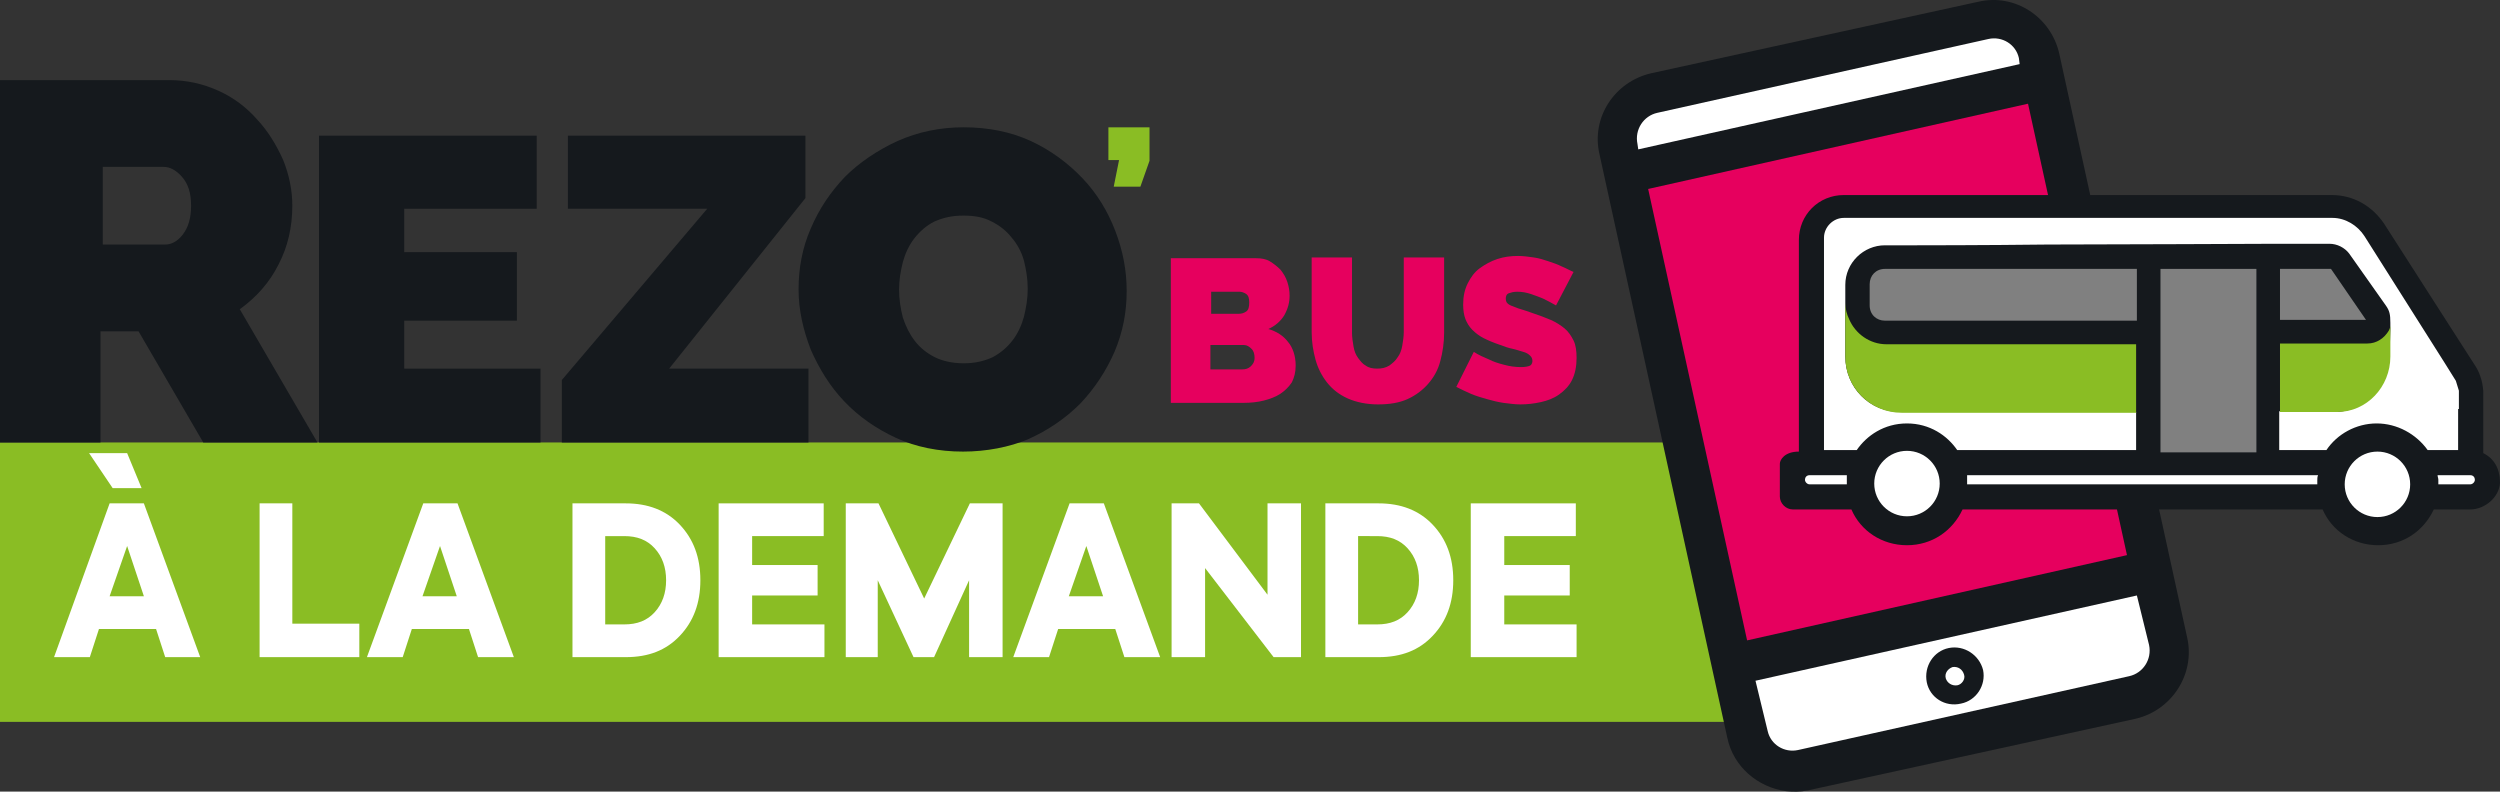 <svg xmlns="http://www.w3.org/2000/svg" xml:space="preserve" id="svg13341" x="0" y="0" version="1.1" viewBox="0 0 328.4 103.988">
  <rect x="0" y="0" width="328.4" height="103.988" fill="#333333" stroke="none"/>
  <g id="Décor" transform="translate(-50.6 -26.278)">
    <path id="rect13251" d="M50.6 84.4h229.7v36.7H50.6z" fill="#8ABD24"/>
    <path id="path13253" d="m337.9 110-16.8-76.7c-1.1-4.8-5.8-7.9-10.6-6.8l-43 9.4c-4.8 1.1-7.9 5.8-6.8 10.6l16.8 76.7c.8 3.8 4 6.5 7.7 7 1 .1 1.9.1 2.9-.1l43-9.4c4.8-1.1 7.9-5.9 6.8-10.7z" fill="#15191D"/>
    <path id="polygon13255" d="M267.1 51.1 317 39.9l13 59.3-49.9 11.2z" fill="#E6005E"/>
    <path id="polygon13257" d="M196.2 47.3V43h5.4v4.4l-1.2 3.4h-3.5l.7-3.5z" fill="#8ABD24"/>
    <g id="REZO_00000159451881068542871060000013150149716178713522_">
      <g id="g13261">
        <path id="path13259" d="M63.9 58.4h8.4c.8 0 1.6-.4 2.3-1.3.7-.9 1.1-2.1 1.1-3.8 0-1.7-.4-2.9-1.2-3.8-.8-.9-1.6-1.3-2.4-1.3h-8v10.2zm-13.3 26V36.8h22.2c2.4 0 4.5.5 6.5 1.4 2 .9 3.7 2.2 5.1 3.8 1.4 1.5 2.5 3.3 3.4 5.3.8 2 1.2 4 1.2 6 0 2.8-.6 5.4-1.8 7.7-1.2 2.4-2.9 4.3-5.1 5.9l10.2 17.5h-15l-8.5-14.6h-5v14.6z" fill="#15191D"/>
      </g>
      <path id="polygon13263" d="M92.5 84.4V44.1h28.6v9.6h-17.4v5.7h14.8v9h-14.8v6.3h17.9v9.7z" fill="#15191D"/>
      <path id="polygon13265" d="M125.2 53.7v-9.6h31.2v8.2l-17.9 22.4h18.3v9.7h-32.4v-8.2l19.1-22.5z" fill="#15191D"/>
      <g id="g13269">
        <path id="path13267" d="M177.1 54.6c-1.5 0-2.7.3-3.8.8-1 .5-1.9 1.3-2.6 2.2-.7.9-1.2 2-1.5 3.1-.3 1.2-.5 2.4-.5 3.6 0 1.3.2 2.5.5 3.7.4 1.2.9 2.2 1.6 3.1.7.9 1.6 1.6 2.6 2.1s2.3.8 3.8.8 2.7-.3 3.8-.8c1.1-.6 1.9-1.3 2.6-2.2.7-.9 1.2-2 1.5-3.1.3-1.2.5-2.4.5-3.7 0-1.3-.2-2.5-.5-3.7-.3-1.1-.9-2.2-1.6-3-.7-.9-1.6-1.6-2.6-2.1-1.1-.6-2.3-.8-3.8-.8m0 31c-3.2 0-6.2-.6-8.8-1.8-2.6-1.2-4.9-2.8-6.8-4.8-1.9-2-3.3-4.3-4.4-6.8-1-2.6-1.6-5.2-1.6-7.9 0-2.8.5-5.5 1.6-8 1.1-2.6 2.6-4.8 4.5-6.8 1.9-1.9 4.3-3.5 6.9-4.7 2.7-1.2 5.6-1.8 8.7-1.8 3.2 0 6.2.6 8.8 1.8 2.6 1.2 4.9 2.9 6.8 4.9 1.9 2 3.3 4.3 4.3 6.9 1 2.6 1.5 5.2 1.5 7.9 0 2.8-.5 5.4-1.6 8-1.1 2.5-2.6 4.8-4.5 6.8-1.9 1.9-4.2 3.5-6.9 4.7-2.4 1-5.4 1.6-8.5 1.6" fill="#15191D"/>
      </g>
    </g>
    <g id="BUS_00000174563970634333799640000001918233822775755180_">
      <g id="g13278">
        <path id="path13272" d="M215.4 73.3c0-.5-.1-.9-.4-1.2-.3-.3-.6-.5-1-.5h-4.4v3.2h4.2c.4 0 .8-.1 1.1-.4.3-.3.5-.6.5-1.1m-5.7-8.7v2.9h3.6c.4 0 .7-.1 1-.3.3-.2.4-.6.4-1.2 0-.5-.1-.9-.4-1.1-.3-.2-.6-.3-.9-.3zm11.1 9.7c0 .9-.2 1.6-.5 2.2-.4.6-.9 1.1-1.5 1.5-.6.4-1.4.7-2.2.9-.8.2-1.7.3-2.7.3h-9.5v-19h11.2c.7 0 1.3.1 1.8.4.5.3 1 .7 1.4 1.1.4.5.7 1 .9 1.6.2.6.3 1.2.3 1.8 0 .9-.2 1.7-.7 2.6-.5.8-1.2 1.4-2.1 1.8 1.1.3 2 .9 2.6 1.7.6.7 1 1.8 1 3.1" fill="#E6005E"/>
        <path id="path13274" d="M231.5 74.7c.6 0 1.1-.1 1.6-.4.4-.3.8-.6 1.1-1.1.3-.4.5-.9.6-1.5.1-.6.2-1.2.2-1.8v-9.8h5.3V70c0 1.3-.2 2.6-.5 3.7-.3 1.2-.9 2.2-1.6 3-.7.8-1.6 1.5-2.7 2s-2.4.7-3.9.7-2.9-.3-4-.8-2-1.2-2.7-2.1c-.7-.9-1.2-1.9-1.5-3-.3-1.1-.5-2.3-.5-3.6v-9.8h5.3V70c0 .6.1 1.2.2 1.8.1.6.3 1.1.6 1.5.3.4.6.8 1 1 .4.3.9.4 1.5.4" fill="#E6005E"/>
        <path id="path13276" d="M255 66.4c-.5-.3-1.1-.6-1.7-.9-.5-.2-1-.4-1.6-.6-.6-.2-1.2-.3-1.8-.3-.5 0-.8.1-1.1.2-.3.1-.4.4-.4.7 0 .3.1.5.2.6.2.2.4.3.7.4.3.1.7.3 1.1.4.4.1.9.3 1.5.5.9.3 1.7.6 2.4.9.7.3 1.3.7 1.8 1.1.5.4.9 1 1.2 1.6.3.6.4 1.4.4 2.3 0 1.1-.2 2.1-.6 2.9-.4.8-1 1.4-1.7 1.9s-1.5.8-2.4 1c-.9.2-1.8.3-2.7.3-.7 0-1.4-.1-2.2-.2-.7-.1-1.5-.3-2.2-.5-.7-.2-1.4-.4-2.1-.7-.7-.3-1.3-.6-1.9-.9l2.3-4.6c.6.4 1.3.7 2 1 .6.3 1.2.5 2 .7.7.2 1.5.3 2.2.3.6 0 1-.1 1.2-.2.2-.1.3-.4.3-.6 0-.3-.1-.5-.3-.7-.2-.2-.5-.4-.9-.5-.4-.1-.9-.3-1.4-.4-.5-.1-1.1-.3-1.6-.5-.9-.3-1.6-.6-2.2-.9-.6-.3-1.1-.7-1.5-1.1-.4-.4-.7-.9-.9-1.4-.2-.5-.3-1.2-.3-1.9 0-1.1.2-2 .6-2.8.4-.8.9-1.5 1.6-2 .7-.5 1.4-.9 2.3-1.2.9-.3 1.8-.4 2.7-.4.7 0 1.4.1 2.1.2.7.1 1.3.3 1.9.5.6.2 1.2.4 1.8.7.5.2 1 .5 1.5.7z" fill="#E6005E"/>
      </g>
    </g>
    <g id="g13301">
      <path id="path13281" d="m72.3 112.6-1.2-3.7h-7.5l-1.2 3.7h-4.7L65 92.4h4.5l7.4 20.2zm-10-26.8h5l1.9 4.6h-3.8zm5 12.2-2.3 6.6h4.5z" fill="#ffffff"/>
      <path id="path13283" d="M97.8 112.6H84.7V92.4H89v15.8h8.8z" fill="#ffffff"/>
      <path id="path13285" d="m113.4 112.6-1.2-3.7h-7.5l-1.2 3.7h-4.7l7.4-20.2h4.5l7.4 20.2zm-5-14.6-2.3 6.6h4.5z" fill="#ffffff"/>
      <path id="path13287" d="M132.8 92.4c2.9 0 5.3.9 7.1 2.8 1.8 1.9 2.7 4.3 2.7 7.3s-.9 5.4-2.7 7.3c-1.8 1.9-4.1 2.8-7.1 2.8h-7V92.4Zm-.2 15.9c1.7 0 3-.5 4-1.6s1.5-2.5 1.5-4.2c0-1.7-.5-3.1-1.5-4.2s-2.3-1.6-4-1.6h-2.5v11.6z" fill="#ffffff"/>
      <path id="path13289" d="M158.9 112.6H145V92.4h13.8v4.3h-9.4v3.8h8.6v4h-8.6v3.8h9.5z" fill="#ffffff"/>
      <path id="path13291" d="M182.1 112.6h-4.2v-10.1l-4.6 10.1h-2.7l-4.7-10.1v10.1h-4.2V92.4h4.3l6 12.5 6-12.5h4.3v20.2z" fill="#ffffff"/>
      <path id="path13293" d="m198.3 112.6-1.2-3.7h-7.5l-1.2 3.7h-4.7l7.4-20.2h4.5l7.4 20.2zm-5-14.6-2.3 6.6h4.5z" fill="#ffffff"/>
      <path id="path13295" d="M221.5 112.6h-3.6l-9-11.7v11.7h-4.4V92.4h3.6l9 12v-12h4.4z" fill="#ffffff"/>
      <path id="path13297" d="M231.7 92.4c2.9 0 5.3.9 7.1 2.8 1.8 1.9 2.7 4.3 2.7 7.3s-.9 5.4-2.7 7.3c-1.8 1.9-4.1 2.8-7.1 2.8h-7V92.4Zm-.2 15.9c1.7 0 3-.5 4-1.6s1.5-2.5 1.5-4.2c0-1.7-.5-3.1-1.5-4.2s-2.3-1.6-4-1.6H229v11.6z" fill="#ffffff"/>
      <path id="path13299" d="M257.7 112.6h-13.9V92.4h13.8v4.3h-9.4v3.8h8.6v4h-8.6v3.8h9.5z" fill="#ffffff"/>
    </g>
    <g id="g13326">
      <path id="Sihouette_noire" d="M376.8 85.8v-8.2c-.1-1.3-.5-2.5-1.2-3.5l-11.8-18.4c-1.6-2.4-4.1-3.8-6.9-3.8h-64.1c-3.3 0-5.9 2.6-5.9 5.9v27.8c-1.9 0-2.5 1.1-2.5 1.6v4.3c0 .9.8 1.7 1.7 1.7h7.7c1.2 2.8 4 4.7 7.3 4.7s6-1.9 7.3-4.7h47.3c1.2 2.8 4 4.7 7.3 4.7s6-1.9 7.3-4.7h4.8c1.9 0 3.8-1.6 3.9-3.5 0-1.9-.8-3.2-2.2-3.9z" fill="#15191D"/>
      <g id="fond_blanc">
        <path id="path13306" d="M373.6 80v-2.4l-.4-1.3c-.5-.8.8 1.2-12-19-.9-1.4-2.5-2.4-4.2-2.4h-64.2c-1.4 0-2.6 1.2-2.6 2.6v27.9h4.3c1.3-1.9 3.6-3.5 6.6-3.5 3 0 5.3 1.6 6.6 3.5h23.5v-5h-31c-4 0-7.2-3.2-7.2-7.3v-9.4c0-2.9 2.4-5.2 5.2-5.2h4.2s9 0 17.1-.1c6.6 0 29.9-.1 30-.1h7.1c1 0 2 .5 2.6 1.3l4.8 6.8c.5.7.6 1.2.6 2.3v.8l-.1 3.6c0 4-3.3 7.3-7.3 7.3l-7.2-.1v5.1h6.2c1.4-2.1 3.9-3.5 6.6-3.5 2.7 0 5.2 1.4 6.7 3.5h4V80Z" fill="#ffffff"/>
        <path id="path13308" d="M370.9 89.3v.6h4.2c.3 0 .6-.3.6-.6s-.2-.6-.6-.6h-4.3c0 .2.1.4.1.6z" fill="#ffffff"/>
        <path id="path13310" d="M293.2 89.2v.7h-4.9c-.3 0-.6-.3-.6-.6s.2-.6.6-.6h4.9v.5z" fill="#ffffff"/>
        <path id="path13312" d="M309 89.3v.6h46v-.5c0-.2 0-.5.1-.7H309v.6z" fill="#ffffff"/>
      </g>
      <path id="path13315" d="M298.4 71.5c-2.2 0-4.1-1.4-4.9-3.3-.3-.6-.5-1.4-.5-2.1v7.1c0 4 3.3 7.3 7.4 7.3h30.8v-9z" fill="#8ABD24"/>
      <path id="path13317" d="M361.6 71.4h-11.5v9h7.5c3.9 0 7-3.3 7-7.3v-4.3c0 .3 0 .5-.2.9-.6 1-1.6 1.7-2.8 1.7z" fill="#8ABD24"/>
      <g id="Vitres">
        <path id="polygon13319" d="M350.1 68.3h11.3l-4.6-6.7h-6.7z" fill="#808080"/>
        <path id="path13321" d="M298.2 61.6c-1.2 0-2 .9-2 2v2.8c0 1.2.9 2 2 2h33.1v-6.8z" fill="#808080"/>
        <path id="path13323" d="M334.4 61.6v24.1H347V61.6h-12.6z" fill="#808080"/>
      </g>
    </g>
    <path id="path13328" d="m315.9 34.7-50.1 11.2-.1-.7c-.4-1.9.8-3.7 2.6-4.1l43.5-9.7c1.8-.4 3.6.7 4 2.5z" fill="#ffffff"/>
    <path id="path13330" d="m281.2 115.7 50.1-11.2 1.6 6.5c.4 1.9-.8 3.7-2.6 4.1l-43.5 9.7c-1.8.4-3.6-.7-4-2.5z" fill="#ffffff"/>
    <path id="path13334" d="M307.7 116.3c-.7.1-1.3-.3-1.5-.9-.2-.7.3-1.3.9-1.5.7-.1 1.3.3 1.5 1 .2.6-.3 1.3-.9 1.4m-1.1-4.9c-2 .4-3.3 2.4-2.9 4.5.4 2 2.4 3.3 4.5 2.8 2-.4 3.3-2.4 2.9-4.4-.5-2-2.5-3.3-4.5-2.9" fill="#15191D"/>
    <circle id="circle13336" cx="301.1" cy="89.8" r="4.3" fill="#ffffff"/>
    <circle id="circle13338" cx="362.9" cy="89.9" r="4.3" fill="#ffffff"/>
  </g>
</svg>